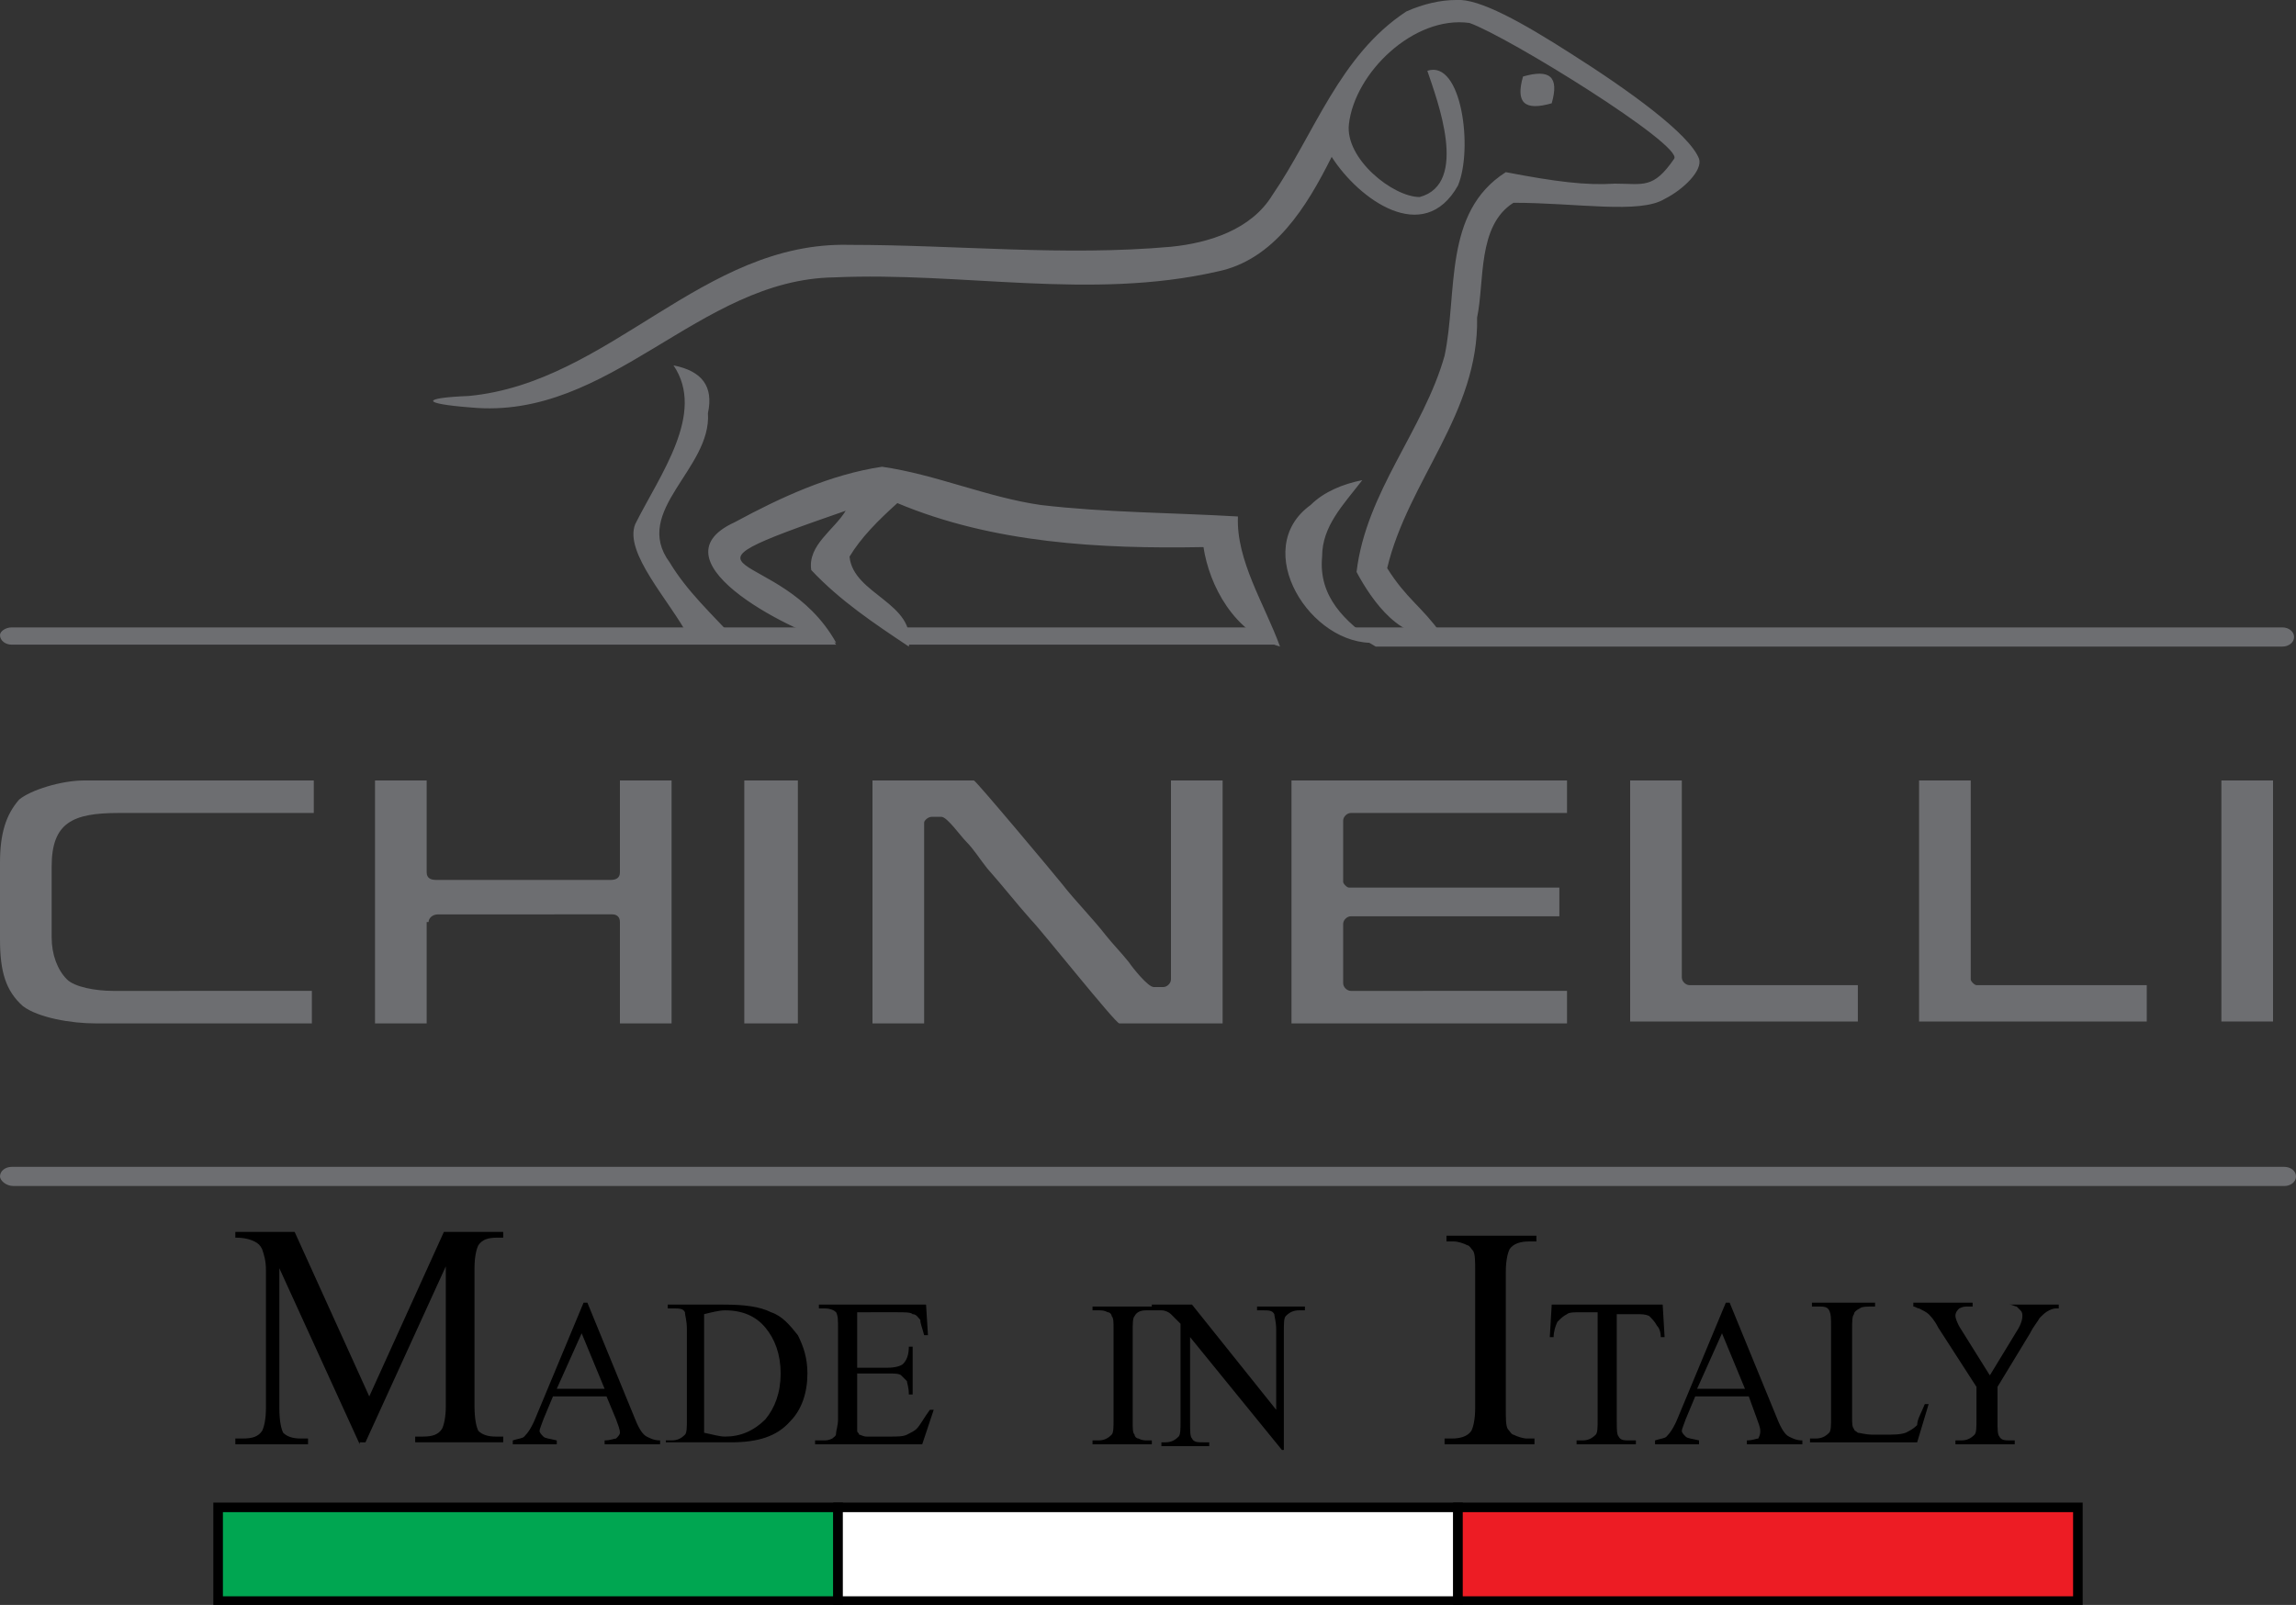 <?xml version="1.0" encoding="utf-8"?>
<!-- Generator: Adobe Illustrator 19.1.1, SVG Export Plug-In . SVG Version: 6.00 Build 0)  -->
<svg version="1.1" id="Слой_1" xmlns="http://www.w3.org/2000/svg" xmlns:xlink="http://www.w3.org/1999/xlink" x="0px" y="0px"
	 viewBox="0 0 120 83.9" style="enable-background:new 0 0 120 83.9;" xml:space="preserve">
<rect x="0" y="0" width="120" height="83.9" fill="#333333" stroke="none"/>
<style type="text/css">
	.st0{fill-rule:evenodd;clip-rule:evenodd;fill:#6D6E71;}
	.st1{fill-rule:evenodd;clip-rule:evenodd;fill:#00A651;stroke:#000000;stroke-width:0.501;stroke-miterlimit:22.926;}
	.st2{fill-rule:evenodd;clip-rule:evenodd;fill:#FFFFFF;stroke:#000000;stroke-width:0.501;stroke-miterlimit:22.926;}
	.st3{fill-rule:evenodd;clip-rule:evenodd;fill:#ED1C24;stroke:#000000;stroke-width:0.501;stroke-miterlimit:22.926;}
</style>
<g>
	<path class="st0" d="M73.5,0.6C74.4,0.2,75.3,0,76.1,0c1.2-0.1,3.5,1.2,6,2.8c3,1.9,6.2,4.2,6.7,5.5C89,8.9,88,9.9,87,10.4
		c-1.3,0.8-4.6,0.2-7.9,0.2c-1.9,1.2-1.5,4.1-1.9,6c0.1,5-3.6,8.5-4.7,13.1c1,1.6,1.8,2,2.8,3.4c-2,0.6-3.6-1.7-4.4-3.2
		c0.5-4.2,3.5-7.4,4.6-11.3c0.7-3.3-0.1-7.5,3.2-9.6c2.6,0.5,4.2,0.7,5.7,0.6c1.5,0,2,0.3,3.1-1.3c0.5-0.7-8.7-6.4-10.7-7.1
		c-2.9-0.4-6,2.6-6.3,5.3c-0.2,1.8,2.3,3.8,3.7,3.8c2.6-0.7,0.9-5.1,0.4-6.6c1.8-0.6,2.4,4.1,1.6,6c-1.8,3.2-5.2,0.7-6.6-1.5
		c-1.3,2.6-3,5.4-6,6c-6.6,1.5-13.3,0-20,0.3c-7.1,0.1-11.7,7.5-19,6.8c-2.6-0.2-2.6-0.5-0.1-0.6c7.4-0.7,12.2-8.1,19.9-7.9
		c5.6,0,11.2,0.6,16.8,0.1c2-0.2,4.2-0.9,5.3-2.7C68.7,7,70,2.9,73.5,0.6L73.5,0.6z M68.5,26.4c0.7-0.7,1.7-1.1,2.7-1.3
		c-1,1.3-2.1,2.4-2.1,4c-0.2,2.1,1.2,3.4,2.8,4.5C68.5,33.8,65.3,28.7,68.5,26.4L68.5,26.4z M38.4,27.3c2.4-1.3,5-2.5,7.7-2.9
		c2.8,0.4,5.5,1.6,8.3,2c3.4,0.4,6.9,0.4,10.3,0.6c-0.1,2.3,1.4,4.6,2.2,6.8c-2.4-0.7-3.7-3.2-4-5.2c-5.4,0.1-11-0.2-16-2.3
		c-1,0.9-1.9,1.8-2.5,2.8c0.2,2,3.5,2.4,3.1,4.7c-1.8-1.2-3.6-2.4-5.1-4c-0.2-1.3,1.2-2.1,1.8-3.1c-10.4,3.6-3.4,1.7-0.5,6.9
		C42,33.3,33.8,29.4,38.4,27.3L38.4,27.3z M35.2,19.1c1.5,0.3,2.1,1.1,1.8,2.5c0.2,2.9-4,5.1-2,7.8c0.9,1.5,2.2,2.7,3.4,4
		c-0.8,0-1.6-0.1-2.4-0.1c-1-1.9-3.4-4.4-2.8-5.9C34.5,24.8,36.9,21.6,35.2,19.1L35.2,19.1z M79.6,4c1.4-0.4,1.9,0,1.5,1.4
		C79.7,5.8,79.2,5.4,79.6,4L79.6,4z"/>
	<path class="st0" d="M0.6,32.8h42.5l0.6,0.9H0.6c-0.3,0-0.6-0.2-0.6-0.5l0,0C0,33,0.3,32.8,0.6,32.8L0.6,32.8z M46.5,32.8h19.8
		l0.4,0.7l0.1,0.2H47.4L46.5,32.8L46.5,32.8z M70.3,32.8h49c0.3,0,0.6,0.2,0.6,0.5l0,0c0,0.3-0.3,0.5-0.6,0.5H71.9l-0.5-0.3
		L70.3,32.8L70.3,32.8z"/>
	<path class="st0" d="M119.4,61c0.3,0,0.6,0.2,0.6,0.5l0,0c0,0.3-0.3,0.5-0.6,0.5c-39.6,0-79.2,0-118.7,0C0.3,62,0,61.7,0,61.5l0,0
		C0,61.2,0.3,61,0.6,61C40.2,61,79.8,61,119.4,61L119.4,61z"/>
	<path class="st0" d="M22.4,48.2c0-0.2,0.2-0.4,0.5-0.4H32c0.2,0,0.4,0.1,0.4,0.4v5.3h2.7V40.8h-2.7v4.8c0,0.3-0.2,0.4-0.5,0.4h-9.1
		c-0.3,0-0.5-0.1-0.5-0.4v-4.8h-2.7v12.7h2.7V48.2L22.4,48.2z"/>
	<path class="st0" d="M70.2,42.9c0-0.2,0.2-0.4,0.4-0.4h11.3v-1.7H67.5v12.7h14.4v-1.7H70.6c-0.2,0-0.4-0.2-0.4-0.4v-3.1
		c0-0.2,0.2-0.4,0.4-0.4h10.9v-1.5h-11c-0.1,0-0.3-0.2-0.3-0.3V42.9L70.2,42.9z"/>
	<path class="st0" d="M48.3,43c0-0.1,0.2-0.3,0.4-0.3h0.5c0.3,0,1,1,1.3,1.3c0.4,0.4,0.7,0.9,1.1,1.4c0.8,0.9,1.5,1.8,2.3,2.7
		c0.5,0.5,4.4,5.4,4.6,5.4h5.4V40.8h-2.7v10.4c0,0.2-0.2,0.4-0.4,0.4h-0.5c-0.3,0-1.1-1-1.3-1.3c-0.4-0.5-0.8-0.9-1.2-1.4
		c-0.7-0.9-1.6-1.8-2.3-2.7c-0.4-0.5-4.5-5.4-4.6-5.4h-5.3v12.7h2.7V43L48.3,43z"/>
	<path class="st0" d="M85.2,53.4h11.9v-1.9h-8.8c-0.2,0-0.4-0.2-0.4-0.4V40.8h-2.7V53.4L85.2,53.4z"/>
	<path class="st0" d="M100.3,53.4h11.9v-1.9h-8.9c-0.1,0-0.3-0.2-0.3-0.3V40.8h-2.7V53.4L100.3,53.4z"/>
	<polygon class="st0" points="116.1,53.4 118.8,53.4 118.8,40.8 116.1,40.8 116.1,53.4 	"/>
	<polygon class="st0" points="38.9,53.5 41.7,53.5 41.7,40.8 38.9,40.8 38.9,53.5 	"/>
	<path class="st0" d="M2.7,45.3c0-2.3,1.1-2.8,3.5-2.8h10.2v-1.7H4.4c-1.2,0-2.8,0.5-3.4,1C0.3,42.6,0,43.6,0,45.1v4
		c0,1.7,0.3,2.7,1.2,3.5C2,53.2,3.7,53.5,5,53.5h11.3v-1.7H5.9c-0.9,0-2-0.2-2.4-0.6C3,50.7,2.7,49.9,2.7,49V45.3L2.7,45.3z"/>
	<path d="M18.8,75.5l-4.2-9.2v7.3c0,0.7,0.1,1.1,0.2,1.3c0.2,0.2,0.5,0.3,0.9,0.3h0.4v0.3h-3.8v-0.3h0.4c0.5,0,0.8-0.1,1-0.4
		c0.1-0.2,0.2-0.6,0.2-1.2v-7.2c0-0.5-0.1-0.8-0.2-1.1c-0.1-0.2-0.2-0.3-0.4-0.4c-0.2-0.1-0.5-0.2-1-0.2v-0.3h3.1l3.9,8.6l3.9-8.6
		h3.1v0.3H26c-0.5,0-0.8,0.1-1,0.4c-0.1,0.2-0.2,0.6-0.2,1.2v7.2c0,0.7,0.1,1.1,0.2,1.3c0.2,0.2,0.5,0.3,0.9,0.3h0.4v0.3h-4.6v-0.3
		h0.4c0.5,0,0.8-0.1,1-0.4c0.1-0.2,0.2-0.6,0.2-1.2v-7.3l-4.2,9.2H18.8L18.8,75.5z M31.7,73h-2.8l-0.5,1.2c-0.1,0.3-0.2,0.5-0.2,0.6
		c0,0.1,0.1,0.2,0.2,0.3c0.1,0.1,0.3,0.1,0.7,0.2v0.2h-2.3v-0.2c0.3-0.1,0.5-0.1,0.6-0.2c0.2-0.2,0.4-0.5,0.6-1l2.5-6h0.2l2.5,6.1
		c0.2,0.5,0.4,0.8,0.6,0.9c0.2,0.1,0.4,0.2,0.7,0.2v0.2h-2.9v-0.2c0.3,0,0.5-0.1,0.6-0.1c0.1-0.1,0.2-0.2,0.2-0.3
		c0-0.2-0.1-0.4-0.2-0.7L31.7,73L31.7,73z M31.6,72.6l-1.2-2.9l-1.3,2.9H31.6L31.6,72.6z M34.8,75.5v-0.2h0.3c0.3,0,0.5-0.1,0.7-0.3
		c0.1-0.1,0.1-0.4,0.1-0.8v-4.7c0-0.5-0.1-0.7-0.1-0.9c-0.1-0.2-0.3-0.2-0.6-0.2h-0.3v-0.2h2.9c1.1,0,1.9,0.1,2.5,0.4
		c0.6,0.2,1,0.7,1.4,1.2c0.3,0.6,0.5,1.2,0.5,2c0,1-0.3,1.9-0.9,2.5c-0.7,0.8-1.7,1.1-3.1,1.1H34.8L34.8,75.5z M36.8,74.9
		c0.5,0.1,0.8,0.2,1.1,0.2c0.8,0,1.5-0.3,2.1-0.9c0.5-0.6,0.8-1.4,0.8-2.4c0-1-0.3-1.8-0.8-2.4c-0.5-0.6-1.2-0.9-2.1-0.9
		c-0.3,0-0.7,0.1-1.1,0.2V74.9L36.8,74.9z M44.8,68.6v2.9h1.6c0.4,0,0.7-0.1,0.8-0.2c0.2-0.2,0.3-0.5,0.3-0.9h0.2v2.5h-0.2
		c0-0.4-0.1-0.6-0.1-0.7c-0.1-0.1-0.2-0.2-0.3-0.3c-0.1-0.1-0.4-0.1-0.7-0.1h-1.6v2.4c0,0.3,0,0.5,0,0.6c0,0.1,0.1,0.1,0.1,0.2
		c0.1,0,0.2,0.1,0.4,0.1h1.2c0.4,0,0.7,0,0.9-0.1c0.2-0.1,0.4-0.2,0.5-0.3c0.2-0.2,0.4-0.6,0.7-1h0.2l-0.6,1.8h-5.6v-0.2H43
		c0.2,0,0.3,0,0.5-0.1c0.1-0.1,0.2-0.1,0.2-0.3c0-0.1,0.1-0.4,0.1-0.7v-4.7c0-0.5,0-0.7-0.1-0.9c-0.1-0.1-0.3-0.2-0.6-0.2h-0.3v-0.2
		h5.6l0.1,1.6h-0.2c-0.1-0.4-0.2-0.6-0.2-0.8c-0.1-0.1-0.2-0.3-0.4-0.3c-0.1-0.1-0.4-0.1-0.8-0.1H44.8L44.8,68.6z M60.2,75.3v0.2
		h-3.1v-0.2h0.3c0.3,0,0.5-0.1,0.7-0.3c0.1-0.1,0.1-0.4,0.1-0.8v-4.7c0-0.4,0-0.6-0.1-0.7c0-0.1-0.1-0.2-0.2-0.2
		c-0.2-0.1-0.3-0.1-0.5-0.1h-0.3v-0.2h3.1v0.2h-0.3c-0.3,0-0.5,0.1-0.6,0.3c-0.1,0.1-0.1,0.4-0.1,0.8v4.7c0,0.4,0,0.6,0.1,0.7
		c0,0.1,0.1,0.2,0.2,0.2c0.2,0.1,0.3,0.1,0.5,0.1H60.2L60.2,75.3z M60.3,68.2h2l4.4,5.5v-4.2c0-0.4-0.1-0.7-0.1-0.8
		c-0.1-0.2-0.3-0.2-0.6-0.2h-0.3v-0.2h2.5v0.2h-0.3c-0.3,0-0.5,0.1-0.7,0.3c-0.1,0.1-0.1,0.4-0.1,0.8v6.2H67l-4.8-5.9v4.5
		c0,0.4,0,0.7,0.1,0.8c0.1,0.2,0.3,0.2,0.6,0.2h0.3v0.2h-2.5v-0.2h0.2c0.3,0,0.5-0.1,0.7-0.3c0.1-0.1,0.1-0.4,0.1-0.8v-5.1
		c-0.2-0.2-0.4-0.4-0.5-0.5c-0.1-0.1-0.3-0.2-0.5-0.2c-0.1,0-0.3,0-0.5,0V68.2L60.3,68.2z M80.2,75.2v0.3h-4.7v-0.3h0.4
		c0.4,0,0.8-0.1,1-0.4c0.1-0.2,0.2-0.6,0.2-1.2v-7.1c0-0.6,0-0.9-0.1-1.1c-0.1-0.1-0.2-0.3-0.3-0.3c-0.2-0.1-0.5-0.2-0.7-0.2h-0.4
		v-0.3h4.7v0.3h-0.4c-0.4,0-0.8,0.1-1,0.4c-0.1,0.2-0.2,0.6-0.2,1.2v7.1c0,0.6,0,0.9,0.1,1.1c0.1,0.1,0.2,0.3,0.3,0.3
		c0.2,0.1,0.5,0.2,0.7,0.2H80.2L80.2,75.2z M86.9,68.2l0.1,1.7h-0.2c0-0.3-0.1-0.5-0.2-0.6c-0.1-0.2-0.3-0.4-0.4-0.5
		c-0.2-0.1-0.4-0.1-0.7-0.1h-1v5.6c0,0.4,0,0.7,0.1,0.8c0.1,0.2,0.3,0.2,0.6,0.2h0.3v0.2h-3.1v-0.2h0.3c0.3,0,0.5-0.1,0.7-0.3
		c0.1-0.1,0.1-0.4,0.1-0.8v-5.6h-0.9c-0.3,0-0.6,0-0.7,0.1c-0.2,0.1-0.3,0.2-0.5,0.4c-0.1,0.2-0.2,0.5-0.2,0.8h-0.2l0.1-1.7H86.9
		L86.9,68.2z M91.4,73h-2.8l-0.5,1.2c-0.1,0.3-0.2,0.5-0.2,0.6c0,0.1,0.1,0.2,0.2,0.3c0.1,0.1,0.3,0.1,0.7,0.2v0.2h-2.3v-0.2
		c0.3-0.1,0.5-0.1,0.6-0.2c0.2-0.2,0.4-0.5,0.6-1l2.5-6h0.2l2.5,6.1c0.2,0.5,0.4,0.8,0.6,0.9c0.2,0.1,0.4,0.2,0.7,0.2v0.2h-2.9v-0.2
		c0.3,0,0.5-0.1,0.6-0.1C92,75,92,74.9,92,74.8c0-0.2-0.1-0.4-0.2-0.7L91.4,73L91.4,73z M91.2,72.6L90,69.7l-1.3,2.9H91.2L91.2,72.6
		z M100.6,73.4l0.2,0l-0.6,2h-5.6v-0.2h0.3c0.3,0,0.5-0.1,0.7-0.3c0.1-0.1,0.1-0.4,0.1-0.8v-4.7c0-0.5,0-0.7-0.1-0.9
		c-0.1-0.2-0.3-0.2-0.6-0.2h-0.3v-0.2h3.3v0.2c-0.4,0-0.7,0-0.8,0.1c-0.2,0.1-0.3,0.2-0.3,0.3c-0.1,0.1-0.1,0.4-0.1,0.8v4.6
		c0,0.3,0,0.5,0.1,0.6c0,0.1,0.1,0.1,0.2,0.2c0.1,0,0.4,0.1,0.8,0.1h0.5c0.6,0,0.9,0,1.2-0.1c0.2-0.1,0.4-0.2,0.6-0.4
		C100.2,74.2,100.4,73.9,100.6,73.4L100.6,73.4z M105.1,68.2h2.5v0.2h-0.1c-0.1,0-0.2,0-0.4,0.1c-0.2,0.1-0.3,0.2-0.5,0.4
		c-0.1,0.2-0.3,0.4-0.5,0.8l-1.7,2.8v1.8c0,0.4,0,0.7,0.1,0.8c0.1,0.2,0.3,0.2,0.6,0.2h0.2v0.2h-3.1v-0.2h0.3c0.3,0,0.5-0.1,0.7-0.3
		c0.1-0.1,0.1-0.4,0.1-0.8v-1.7l-2-3.1c-0.2-0.4-0.4-0.6-0.5-0.7c-0.1-0.1-0.3-0.2-0.5-0.3c-0.1,0-0.2-0.1-0.3-0.1v-0.2h3.1v0.2
		h-0.2c-0.2,0-0.3,0-0.5,0.1c-0.1,0.1-0.2,0.2-0.2,0.4c0,0.1,0.1,0.4,0.3,0.7l1.5,2.4l1.4-2.3c0.2-0.3,0.3-0.6,0.3-0.8
		c0-0.1,0-0.2-0.1-0.3c-0.1-0.1-0.1-0.1-0.2-0.2c-0.1,0-0.2-0.1-0.4-0.1V68.2L105.1,68.2z"/>
	<polygon class="st1" points="11.4,78.8 43.8,78.8 43.8,83.7 11.4,83.7 11.4,78.8 	"/>
	<polygon class="st2" points="43.8,78.8 76.2,78.8 76.2,83.7 43.8,83.7 43.8,78.8 	"/>
	<polygon class="st3" points="76.2,78.8 108.6,78.8 108.6,83.7 76.2,83.7 76.2,78.8 	"/>
</g>
</svg>
